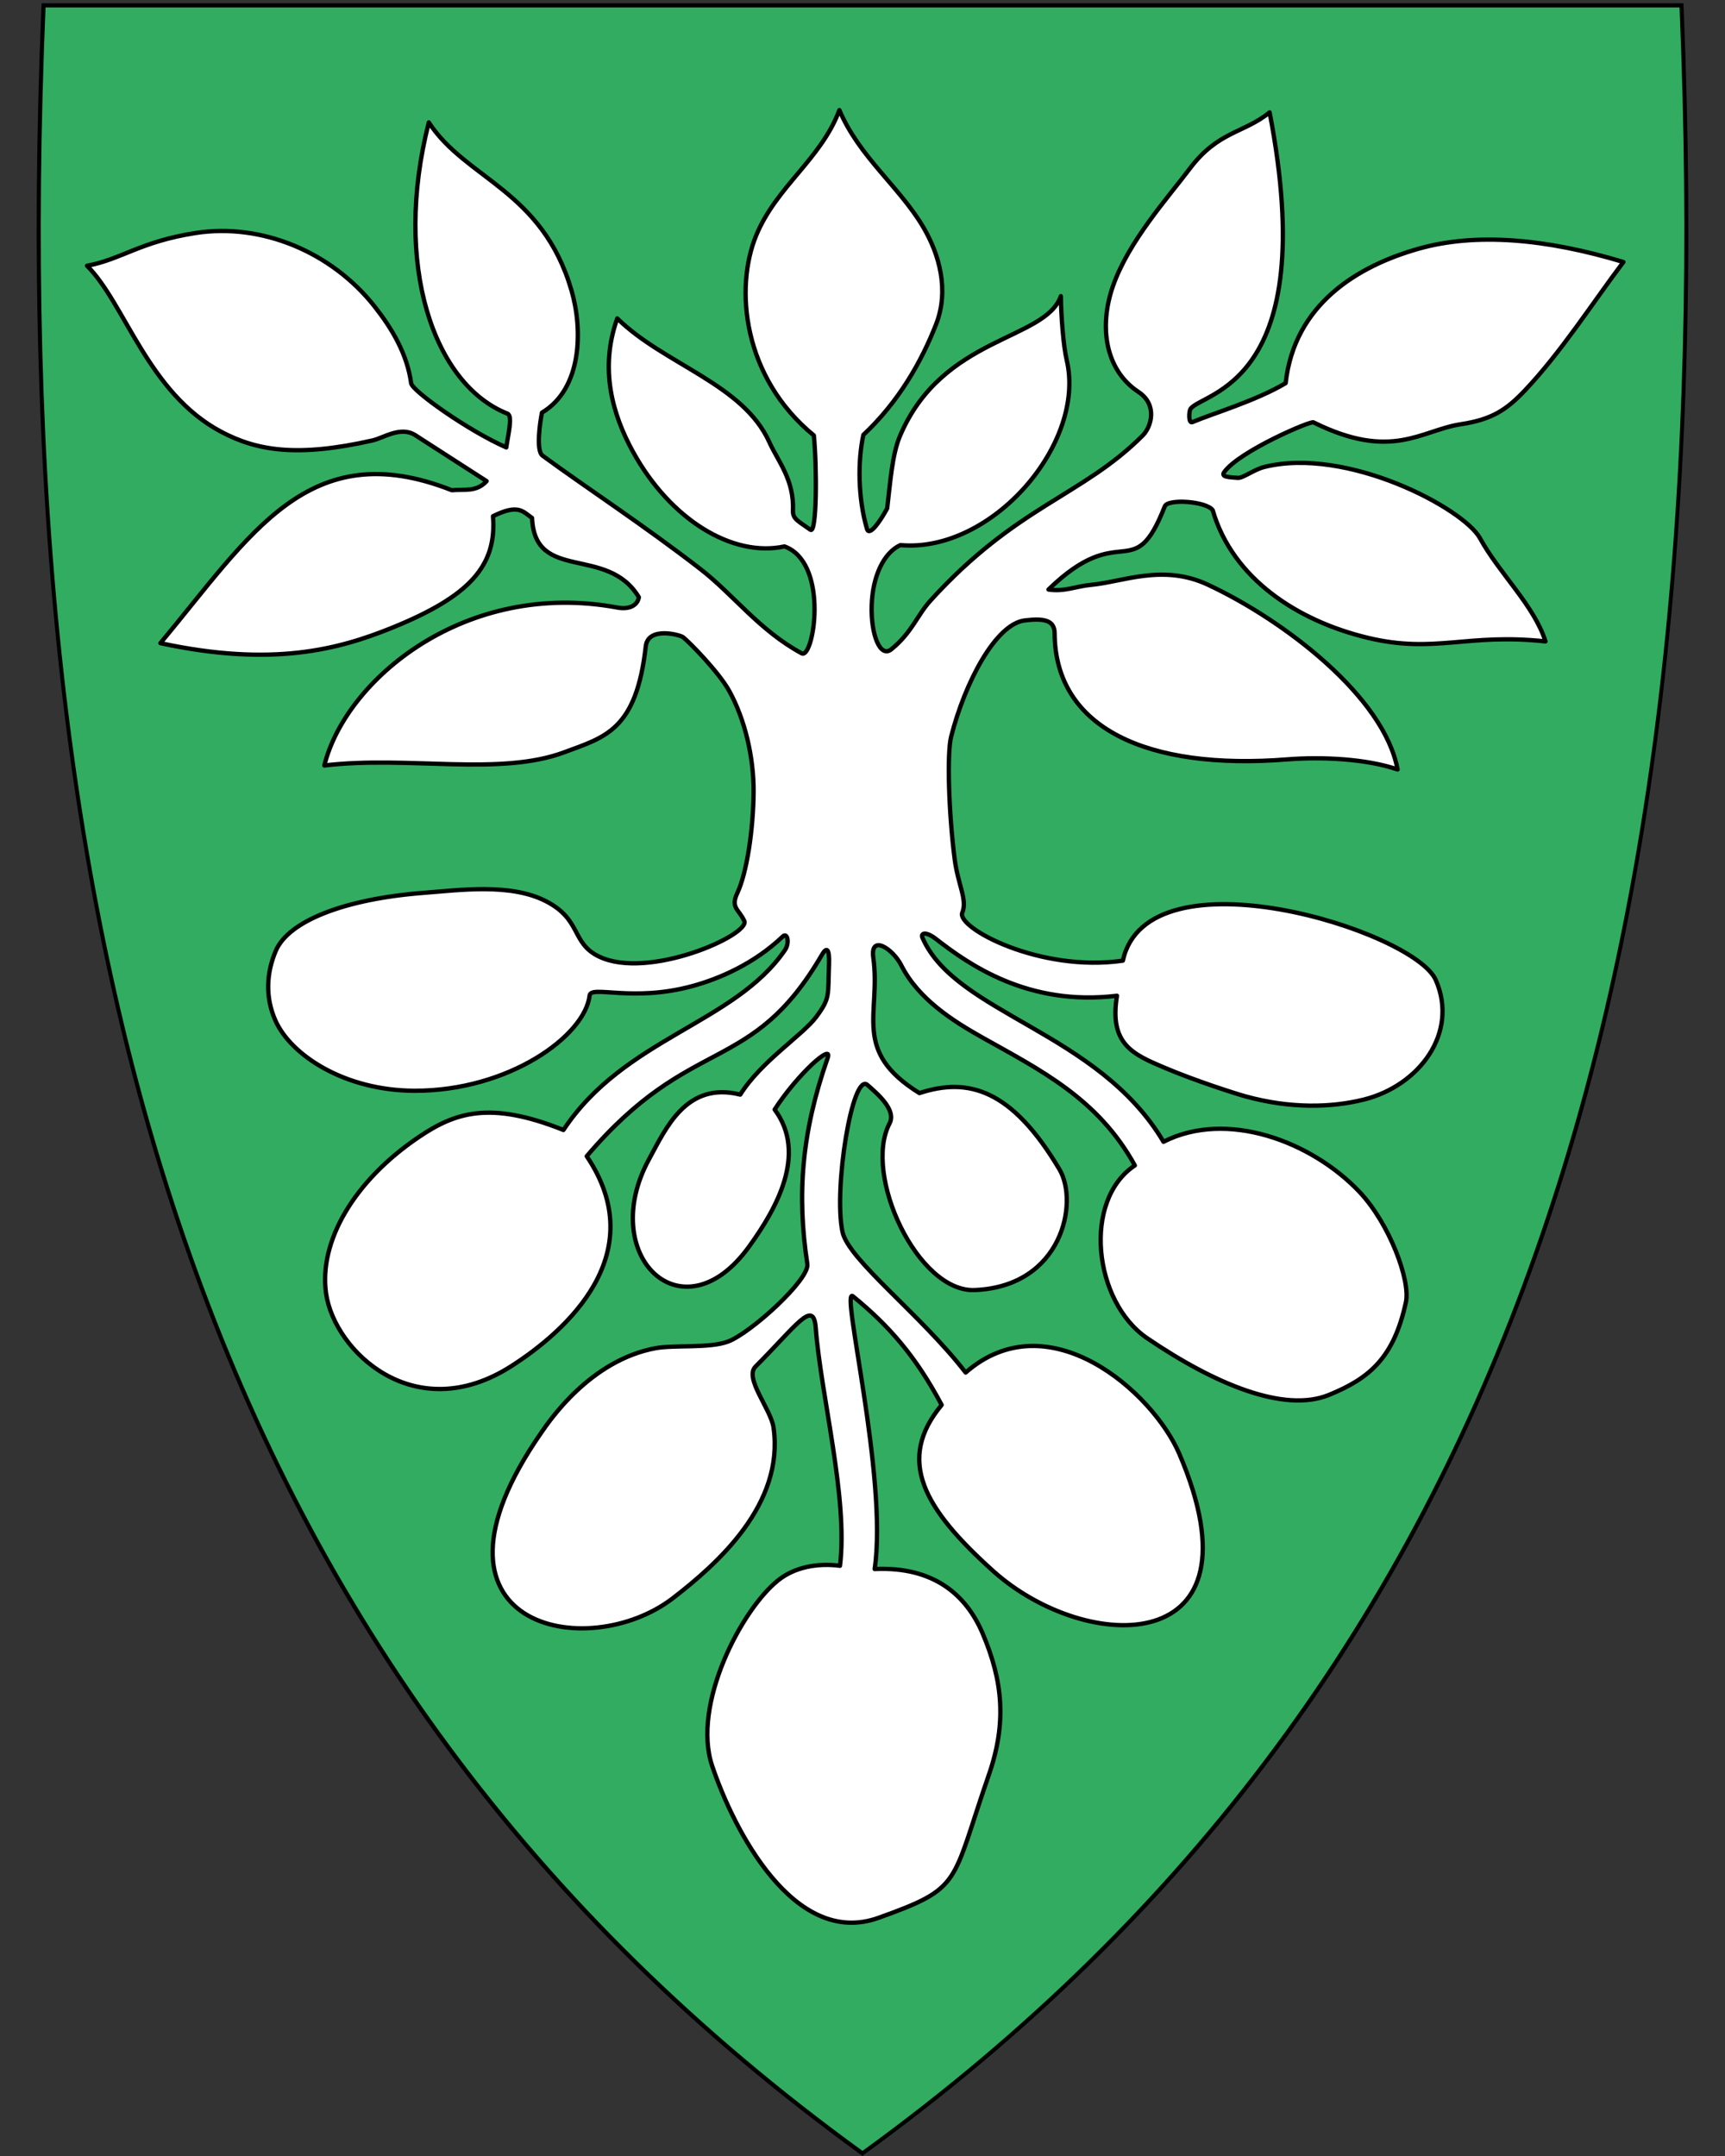 <svg xmlns="http://www.w3.org/2000/svg" width="400" height="500" viewBox="30.5 31.5 400 500" xml:space="preserve"><rect x="30.5" y="31.5" width="400" height="500" fill="#333333" stroke="none"/><path style="fill:#32ac60;fill-opacity:1" d="M230.44 531.14C156.12 477.22 105.18 409.12 74.7 322.98c-27.64-78.1-38.73-172.75-33.91-289.35l.02-.46h379.82l.02.46c4.81 116.6-6.28 211.24-33.91 289.35-30.48 86.14-81.42 154.24-155.74 208.16l-.28.2-.28-.2z"/><path d="M419.96 33.21c9.07 219.45-36.26 385.95-189.46 497.1C77.31 419.16 31.99 252.66 41.06 33.21h378.9m.92-.95H40.14l-.04.92c-4.82 116.66 6.28 211.36 33.93 289.52 30.51 86.24 81.51 154.41 155.91 208.39l.56.41.56-.41c74.4-53.98 125.4-122.15 155.91-208.39 27.65-78.16 38.75-172.86 33.93-289.52l-.04-.92z"/><path d="M50.68 93.133c7.915-1.45 12.283-5.58 25.113-7.585 15.37-2.402 31.595 4.389 41.543 16.995 4.006 5.077 7.577 10.993 8.5 17.84.238 1.763 13.183 10.979 22.062 14.88.363-2.704 1.574-7.32.27-7.836-17.063-6.738-26.674-34.455-18.235-67.539 8.578 13.201 26.305 15.664 33.094 38.992 2.608 8.962 2.52 22.736-6.858 28.313-.43 2.15-1.437 8.82.138 9.976 10.313 7.56 23.367 16.061 36.569 26.273 7.73 5.98 13.648 14.227 23.522 19.572 1.47.796 3.203-5.117 2.958-11.43-.218-5.621-2.005-11.56-6.944-13.363-12.067 2.597-26.476-6.202-35.148-21.978-4.677-8.509-7.827-19.128-3.63-30.899 10.803 10.645 29.169 15.165 35.256 28.681 2.04 4.529 5.784 8.716 5.484 15.93-.08 1.918 1.304 2.439 4.048 4.402 1.494 1.069 1.523-14.42.8-21.88-16.472-13.453-18.429-34.166-13.36-46.407 4.698-11.343 15.043-17.68 19.278-29.037 4.587 10.858 13.98 17.818 19.49 27.21 3.678 6.27 6.017 14.544 2.936 22.45-3.408 8.745-8.763 18.086-16.857 25.644-1.339 6.05-1.27 14.695.833 21.843.506 1.719 2.844-1.383 4.68-4.778.733-6.149 1.145-12.5 2.983-16.825 9.87-23.217 33.654-22.052 37.287-32.4.05 4.61.598 11.619 1.354 14.803 4.6 19.354-17.358 44.822-38.565 42.935-3.83 1.757-6.434 7.13-6.654 13.999-.214 6.667 1.942 12.289 4.556 10.168 4.805-3.9 5.951-7.856 9.099-11.32 19.97-21.972 35.097-24.17 49.16-38.226 2.11-2.109 3.498-7.209-.946-10.139-7.626-5.026-9.249-14.959-5.928-24.523 3.605-10.384 12.718-20.478 17.809-27.246 6.578-8.746 12.53-8.195 18.526-13.066 12.217 63.473-15.819 64.856-18.362 68.798-.347.538-.506 3.45.47 3.032 4.537-1.941 14.783-4.954 21.61-9.037 2.018-18.255 16.622-27.157 30.869-31.183 13.217-3.734 29.422-2.359 47.449 3.09-7.087 9.403-14.455 20.93-22.834 29.774-4.233 4.468-7.585 6.747-14.867 7.85-9.233 1.4-15.962 8.585-34.146-.425-.298-.579-17.242 6.658-20.708 11.511-.825 1.155.981 1.184 3.128 1.35 1.22.096 3.715-1.913 6.164-2.524 19.143-4.772 46.214 9.604 50.005 16.514 4.504 8.211 12.578 15.636 15.188 23.937-18.285-1.96-25.584 2.88-41.077-.805-16.281-3.874-31.456-13.665-36.088-29.63-1.495-2.074-10.403-2.693-11.11-.89-7.328 18.701-9.895 2.717-26.969 19.292 3.655.574 6.34-.756 9.962-1.092 7.32-.68 16.55-4.896 26.967-.042 17.758 8.275 40.968 26.091 44.015 42.869-7.234-2.487-17.514-2.979-25.572-2.341-32.374 2.561-53.827-7.18-53.95-29.254-.016-3.03-2.44-3.51-6.892-2.977-6.775.812-13.89 14.346-17.107 26.98-.972 3.817-.574 17.533.825 28.399.767 5.963 3 9.417 1.764 12.404-1.436 3.466 17.99 13.915 37.234 11.126 5.737-26.111 67.501-7.018 72.561 4.487 5.375 12.22-3.807 24.518-16.696 27.731-7.633 1.903-17.107 2.089-27.375-.732-2.126-.585-11.368-3.499-18.827-6.662-7.308-3.099-12.878-5.439-11.027-16.688-20.674 2.519-34.457-7.346-41.982-13.175-2.359-1.827-3.603-1.38-3.103-.237 7.722 17.64 40.704 21.712 55.875 47.28 14.644-7.465 34.276-.134 45.395 11.57 7.044 7.415 11.894 20.646 10.819 25.61-2.8 12.92-8.44 17.688-17.865 21.53-10.39 4.236-26.553-2.558-42.133-13.156-12.444-8.465-15.056-31.966-2.86-40.063-8.524-15.552-22.085-22.21-35.387-29.69-6.767-3.806-14.772-8.867-18.748-16.684-2.02-3.973-7.274-7.285-6.514-1.83 1.825 13.092-5.106 21.628 10.7 31.426 11.31-3.718 21.393-.914 32.452 17.663 4.571 7.68.655 27.185-19.652 28.012-13.19.536-25.98-26.72-19.723-38.66 1.669-3.185-3.047-7.053-5.126-8.898-3.492-3.099-7.896 23.988-5.806 34.029 1.352 6.494 18.232 19.255 28.569 32.661 19.207-16.79 43.401 4.47 49.576 18.918 20.279 47.448-21.463 46.663-43.239 27.065-16.063-14.457-22.5-25.674-11.902-38.473-5.937-11.207-12.23-18.406-20.563-25.193-3.059-2.492 8.136 42.093 5.03 63.25 13.781-.644 21.295 6.099 25.052 14.963 4.669 11.012 5.613 20.69 1.43 32.754-8.859 25.558-5.992 26.154-25.6 33.176-19.56 7.005-33.612-20.468-38.572-35.273-4.745-14.162 6.813-36.285 15.37-43.057 3.768-2.982 8.996-4.009 14.277-3.317 1.938-15.636-4.425-39.473-5.623-55.193-.511-6.711-4.35-.644-13.963 8.995-2.674 2.681 3.569 9.847 4.183 14.144 2.55 17.836-13.068 31.626-23.275 39.516-19.89 15.375-61.962 6.861-30.624-38.285 1.739-2.504 11.248-16.826 26.567-19.642 4.377-.805 12.464.09 16.796-1.543 5.248-1.978 18.918-14.374 18.372-17.974-2.447-16.13-1.342-30.513 4.723-47.821 1.237-3.53-6.904 3.663-12.308 11.989 7.59 10.194.536 22.858-5.962 31.831-15.502 21.408-35.335 1.909-23.127-20.369 3.815-6.961 8.565-18.074 21.115-14.917 4.784-7.67 14.507-13.829 17.614-18.013 3.279-4.416 2.699-4.87 2.973-12.251.137-3.677-.562-4.034-1.632-2.196-16.468 28.288-30.199 18.099-54.552 46.745 15.25 22.633-4.744 40.518-17.455 48.659-22.467 14.39-41.07-3.488-42.986-16.814-1.715-11.93 6.317-26.018 21.459-36.265 8.425-5.702 16.463-8.509 33.58-1.663 14.148-21.365 39.685-24.662 51.372-41.739 1.136-1.66.558-4.154-.492-3.155-6.683 6.356-14.71 9.815-21.045 11.535-13.91 3.777-23.476-.302-23.767 2.184-1.1 9.385-18.812 22.153-40.626 22.079-16.176-.055-28.61-8.23-32.208-16.246-2.402-5.35-2.14-11.029.067-16.207 2.927-6.866 15.814-12.031 34.439-13.46 8.35-.64 19.953-2.239 28.118 1.906 8.445 4.288 5.877 9.745 12.395 12.883 11.47 5.52 35.006-5.02 33.692-8.238-1.258-2.786-3.258-3.018-1.609-6.524 2.184-4.642 3.702-14.66 3.758-23.46.051-8.005-2.006-16.766-5.644-23.374-2.426-4.408-9.349-11.42-10.707-12.47-.705-.545-8.124-2.576-8.652 2.124-2.191 19.524-9.473 21.043-18.867 24.555-15.049 5.625-36.169.76-55.664 3.071 4.927-19.944 32.723-43.166 67.974-36.62 2.671.497 4.626-.452 4.961-2.39-7.332-12.208-24.11-3.333-24.775-18.391-2.227-1.589-3.23-3.28-9.06-.409.93 11.431-5.31 18.558-23.48 25.906-12.357 4.997-27.67 9.127-53.633 3.537 20.914-25.068 34.336-48.566 67.575-35.464 2.976-.29 5.67.497 8.066-2.112l-16.554-10.661c-3.36-2.165-7.4.66-9.89 1.222-17.415 3.942-26.754 2.411-35.082-1.994-17.02-9.002-22.312-29.75-31.133-38.513Z" style="fill:#fff;stroke:#000;stroke-linecap:round;stroke-linejoin:round;stroke-opacity:1"/></svg>